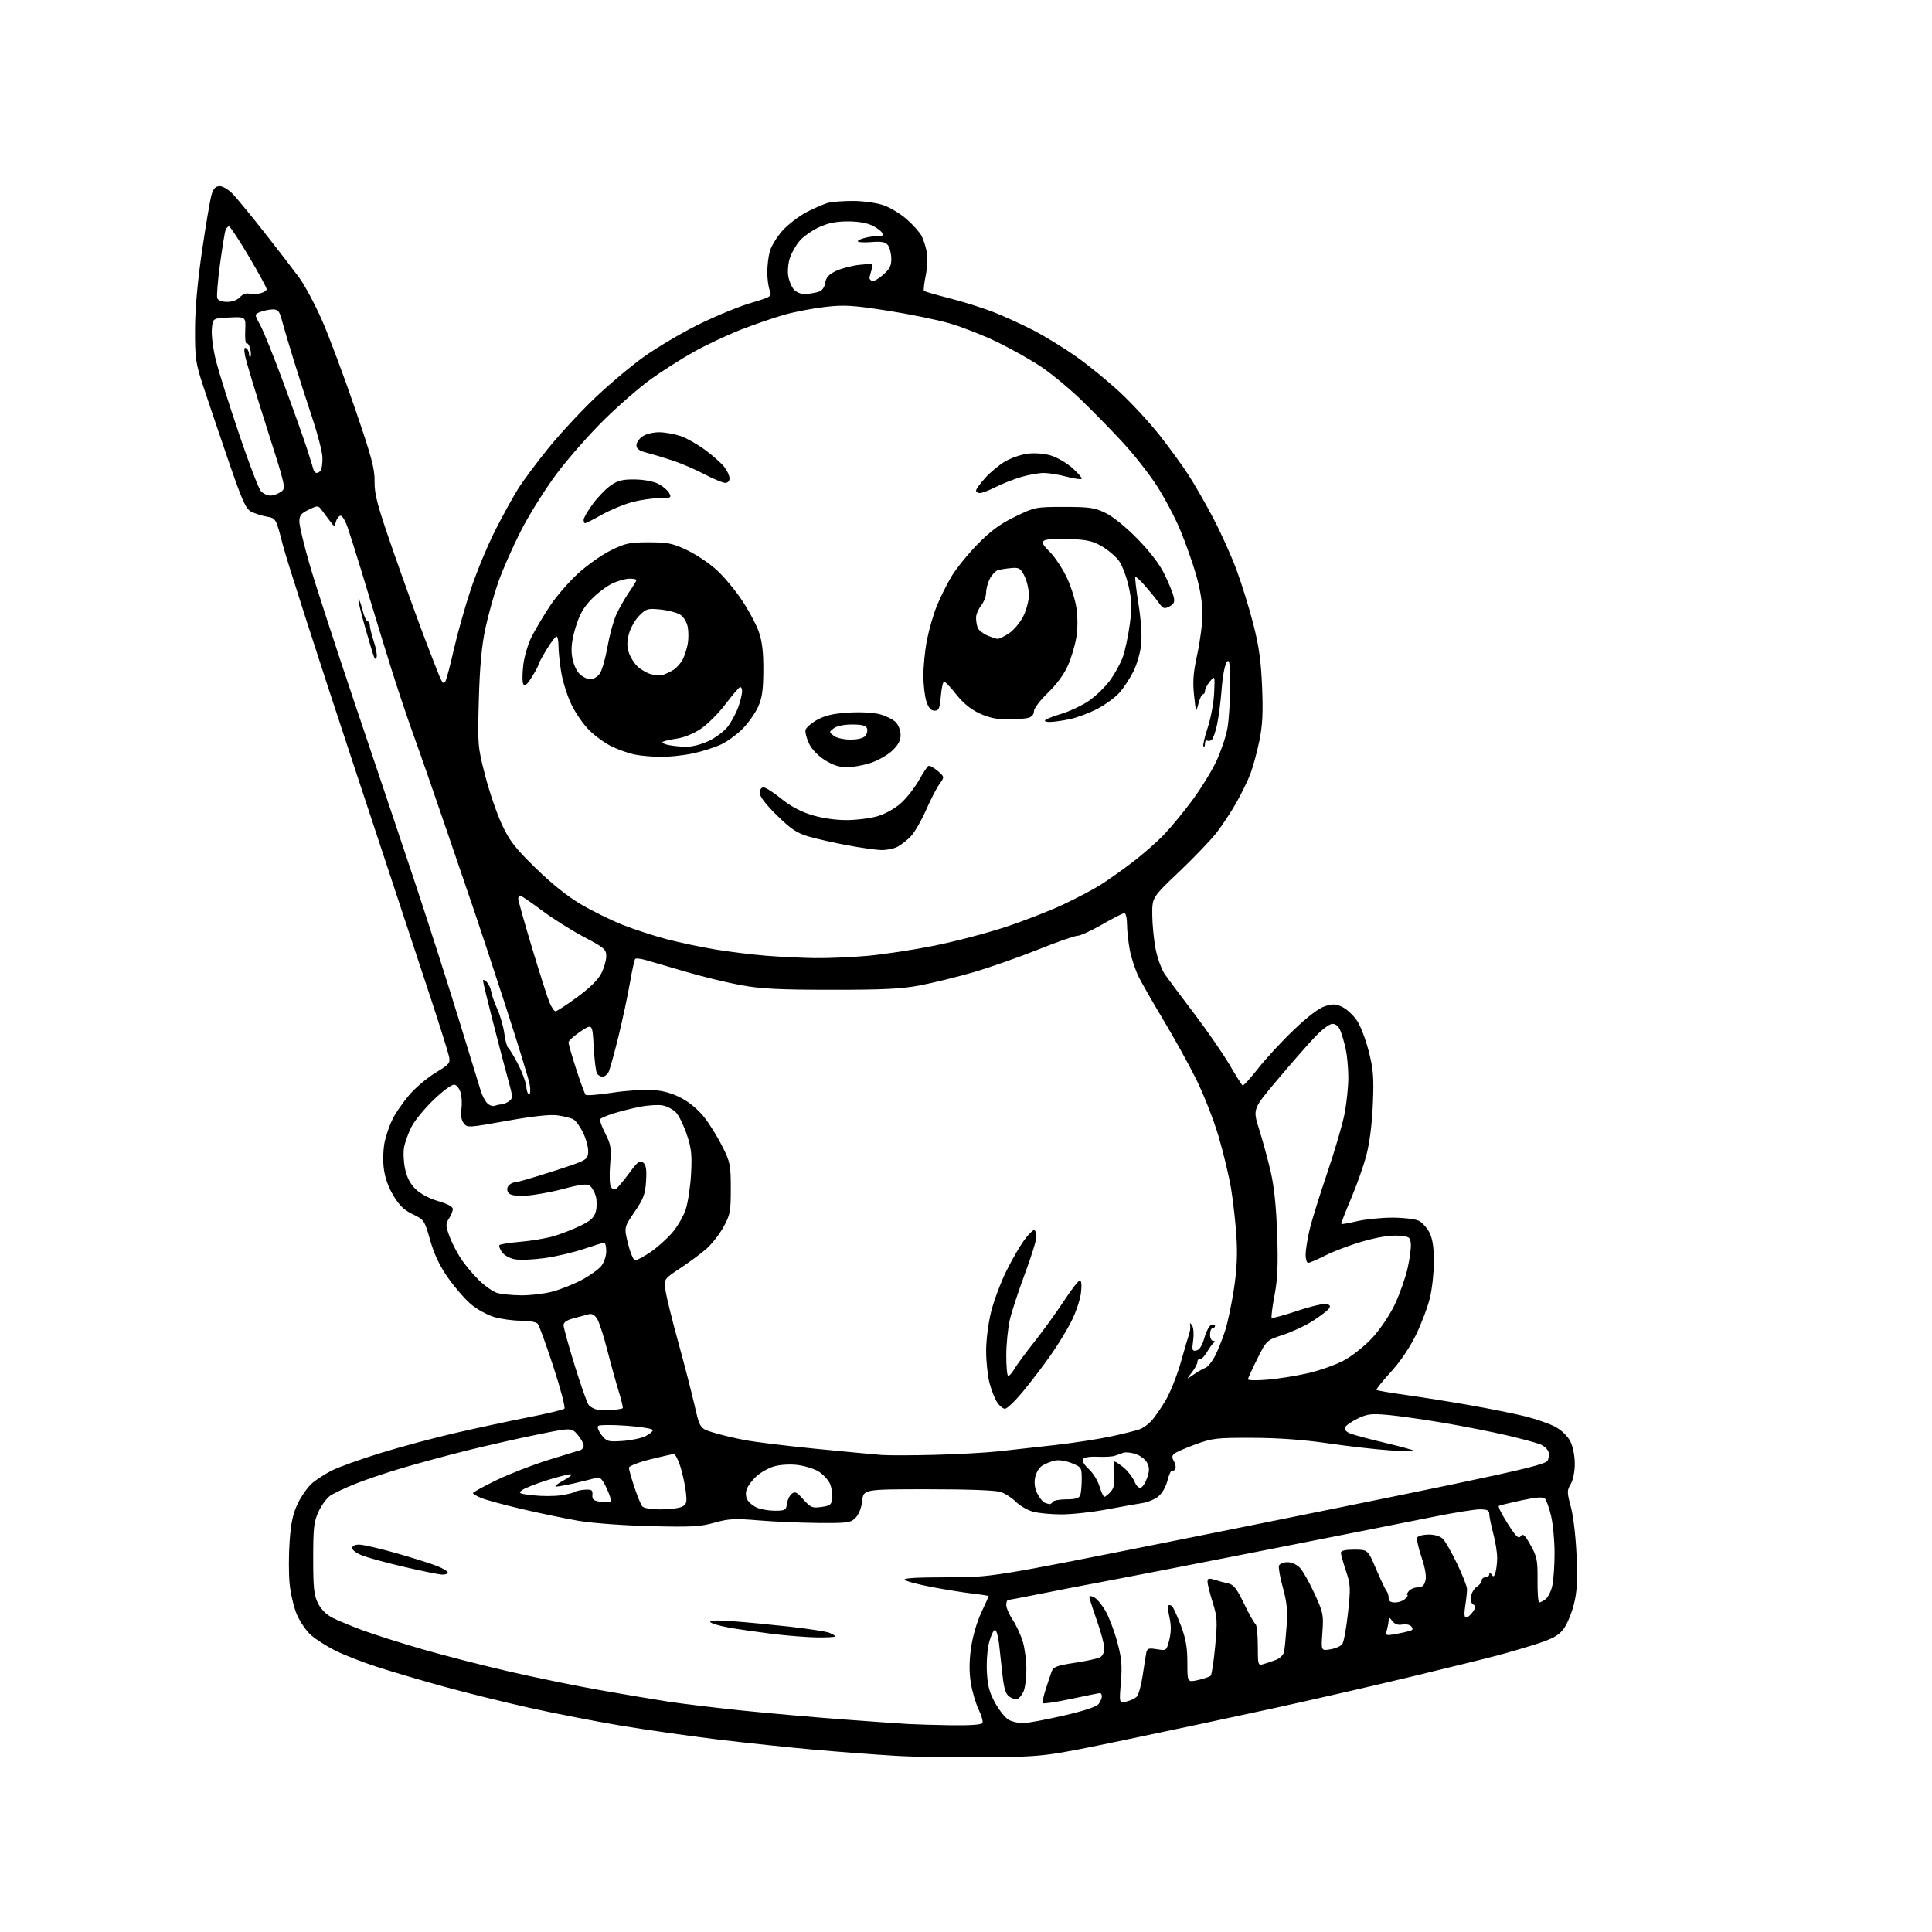 <?xml version="1.0" encoding="UTF-8" standalone="no"?>
<svg 
  version="1.1" 
  xmlns="http://www.w3.org/2000/svg" 
  xmlns:xlink="http://www.w3.org/1999/xlink" 
  xmlns:svg="http://www.w3.org/2000/svg"
  xmlns:rdf="http://www.w3.org/1999/02/22-rdf-syntax-ns#"
  xmlns:cc="http://creativecommons.org/ns#"
  xmlns:dc="http://purl.org/dc/elements/1.1/"
  viewBox="0 0 768 768"
  width="768"
  height="768"
>
<style>svg {background-color: white; }</style>"
<path stroke="none" fill="black" fill-rule="evenodd" d="M393.00,698.53C380.62,698.69 363.98,698.43 356.00,697.96C348.02,697.49 333.40,696.38 323.50,695.51C313.60,694.63 296.27,692.79 285.00,691.43C273.73,690.06 256.40,687.58 246.50,685.91C236.60,684.25 220.41,681.09 210.52,678.89C200.63,676.69 185.33,672.91 176.52,670.48C167.71,668.05 155.72,664.51 149.87,662.61C144.03,660.71 136.51,657.77 133.17,656.08C129.82,654.40 125.55,651.66 123.67,650.01C121.79,648.36 119.25,644.69 118.03,641.85C116.81,639.01 115.50,633.44 115.12,629.48C114.74,625.52 114.75,617.90 115.14,612.55C115.69,605.08 116.46,601.57 118.48,597.45C119.92,594.51 122.49,590.92 124.19,589.49C125.89,588.06 129.41,585.81 132.01,584.50C134.61,583.18 143.21,580.10 151.12,577.65C159.03,575.20 172.47,571.60 181.00,569.63C189.53,567.67 202.57,564.87 210.00,563.41C217.43,561.95 223.88,560.41 224.34,559.98C224.81,559.56 222.85,552.08 219.99,543.36C217.14,534.64 214.34,526.94 213.78,526.25C213.18,525.52 210.40,525.00 207.06,525.00C203.93,525.00 199.12,524.34 196.39,523.52C193.65,522.71 189.49,520.40 187.13,518.38C184.78,516.37 180.71,511.66 178.09,507.93C174.76,503.20 172.62,498.67 171.00,493.02C168.75,485.08 168.59,484.84 164.10,482.70C160.65,481.05 158.71,479.17 156.34,475.20C154.28,471.74 152.96,467.92 152.53,464.20C152.16,461.04 152.36,456.34 152.96,453.66C153.56,451.00 154.99,446.95 156.15,444.66C157.30,442.37 160.23,438.16 162.66,435.30C165.08,432.44 169.78,428.46 173.09,426.45C178.76,423.00 179.07,422.61 178.45,419.79C178.09,418.14 174.89,407.95 171.34,397.15C167.79,386.34 153.71,343.75 140.06,302.50C126.41,261.25 114.00,222.67 112.47,216.77C109.71,206.04 109.71,206.04 106.10,205.38C104.12,205.03 101.33,204.14 99.91,203.42C97.69,202.30 96.34,199.27 90.69,182.80C87.05,172.19 82.59,159.00 80.78,153.50C77.77,144.32 77.50,142.48 77.53,131.00C77.55,122.72 78.50,112.09 80.34,99.50C81.87,89.05 83.58,79.04 84.14,77.25C84.88,74.86 85.75,74.00 87.38,74.00C88.61,74.00 90.99,75.46 92.67,77.25C94.35,79.04 99.98,85.90 105.18,92.50C110.38,99.10 116.55,107.12 118.90,110.32C121.25,113.52 125.44,121.40 128.22,127.82C131.00,134.24 136.81,149.82 141.13,162.42C147.74,181.71 148.98,186.31 148.90,191.42C148.83,196.54 150.00,200.90 156.30,219.01C160.42,230.83 165.90,246.05 168.47,252.81C171.04,259.58 173.84,266.75 174.67,268.76C175.85,271.57 176.39,272.06 177.03,270.90C177.50,270.08 179.04,264.25 180.46,257.95C181.89,251.65 184.94,240.88 187.24,234.00C189.54,227.12 193.95,216.53 197.04,210.46C200.14,204.39 204.24,196.96 206.17,193.95C208.09,190.94 213.29,183.98 217.71,178.49C222.13,172.99 230.43,164.00 236.16,158.50C241.89,153.00 250.84,145.47 256.04,141.77C261.24,138.07 270.90,132.36 277.50,129.08C284.10,125.81 293.42,121.95 298.21,120.52C306.76,117.95 306.90,117.86 305.96,115.39C305.43,114.00 305.00,110.76 305.01,108.18C305.01,105.61 305.46,101.87 306.02,99.88C306.57,97.88 308.79,94.25 310.94,91.80C313.10,89.36 317.48,85.98 320.68,84.30C323.88,82.63 327.83,80.94 329.45,80.56C331.07,80.18 335.50,79.87 339.30,79.88C343.09,79.90 348.37,80.63 351.02,81.51C353.67,82.39 357.92,84.94 360.45,87.17C362.99,89.40 365.67,92.41 366.40,93.86C367.13,95.31 368.04,98.22 368.42,100.31C368.80,102.41 368.60,106.61 367.97,109.64C367.34,112.68 367.04,115.37 367.30,115.63C367.56,115.89 372.12,117.21 377.43,118.56C382.74,119.90 390.55,122.36 394.79,124.01C399.03,125.67 406.20,128.93 410.73,131.27C415.26,133.60 422.99,138.35 427.91,141.83C432.83,145.30 440.70,151.74 445.41,156.14C450.11,160.54 457.12,168.15 460.99,173.05C464.85,177.96 470.01,185.05 472.45,188.82C474.89,192.59 479.34,200.36 482.35,206.09C485.35,211.81 489.49,221.00 491.53,226.50C493.57,232.00 496.57,241.68 498.19,248.00C500.45,256.79 501.27,262.68 501.70,273.00C502.13,283.41 501.88,288.35 500.60,294.58C499.68,299.02 498.09,304.87 497.06,307.58C496.03,310.29 493.53,315.43 491.51,319.00C489.49,322.57 485.99,327.90 483.74,330.83C481.48,333.76 474.76,340.79 468.82,346.45C458.00,356.74 458.00,356.74 458.04,363.62C458.06,367.41 458.66,373.52 459.37,377.20C460.09,380.89 461.76,385.46 463.08,387.35C464.41,389.24 469.72,396.35 474.87,403.14C480.02,409.94 486.28,419.00 488.78,423.29C491.27,427.57 493.60,431.25 493.94,431.46C494.29,431.68 497.03,428.69 500.04,424.83C503.04,420.96 509.44,414.04 514.26,409.44C520.07,403.90 524.32,400.69 526.85,399.93C530.02,398.98 531.22,399.06 533.84,400.42C535.58,401.32 538.13,403.75 539.50,405.82C540.87,407.89 542.95,413.37 544.12,418.01C545.93,425.16 546.17,428.31 545.73,438.96C545.39,446.94 544.44,454.35 543.12,459.33C541.98,463.64 539.21,471.45 536.97,476.70C534.73,481.94 533.03,486.37 533.21,486.54C533.38,486.71 536.21,486.22 539.51,485.44C542.80,484.67 549.10,484.03 553.50,484.03C557.90,484.03 562.62,484.59 564.00,485.28C565.38,485.97 567.29,488.10 568.25,490.01C569.47,492.45 570.00,495.88 570.00,501.44C570.00,505.80 569.29,512.33 568.41,515.94C567.54,519.55 565.03,526.18 562.84,530.69C560.37,535.76 556.56,541.38 552.80,545.48C549.47,549.11 546.95,552.28 547.19,552.52C547.43,552.76 552.65,553.66 558.80,554.52C564.95,555.37 576.40,557.20 584.24,558.58C592.08,559.95 602.05,561.96 606.38,563.04C610.72,564.12 616.12,566.01 618.38,567.25C620.82,568.59 623.21,570.94 624.25,573.01C625.26,575.02 626.00,578.76 626.00,581.85C626.00,584.99 625.33,588.33 624.37,589.95C622.86,592.50 622.87,593.17 624.46,599.10C625.45,602.76 626.41,611.07 626.71,618.50C627.13,628.67 626.88,632.90 625.59,637.94C624.69,641.49 622.84,645.84 621.49,647.61C619.60,650.08 617.23,651.41 611.27,653.35C606.99,654.73 599.91,656.82 595.52,657.99C591.14,659.16 575.39,663.04 560.52,666.62C545.66,670.19 521.12,675.82 506.00,679.12C490.88,682.42 464.32,688.08 447.00,691.68C415.50,698.24 415.50,698.24 393.00,698.53zM378.19,685.82C385.32,685.93 390.13,685.60 390.52,684.97C390.87,684.41 390.20,681.98 389.04,679.58C387.87,677.17 386.47,672.41 385.92,669.00C385.24,664.77 385.26,660.36 385.99,655.15C386.60,650.70 388.29,644.84 390.02,641.14C391.66,637.64 393.00,634.65 393.00,634.49C393.00,634.33 390.19,633.88 386.75,633.49C383.31,633.10 376.03,631.93 370.56,630.90C365.10,629.87 360.17,628.57 359.61,628.01C358.93,627.33 364.39,627.00 376.38,627.00C394.15,627.00 394.15,627.00 466.83,612.48C506.80,604.50 556.31,594.46 576.86,590.17C605.45,584.19 614.44,581.96 615.17,580.66C615.69,579.72 615.85,578.12 615.53,577.09C615.20,576.06 613.71,574.72 612.22,574.12C610.72,573.52 604.72,571.91 598.88,570.54C593.03,569.17 581.78,566.96 573.88,565.61C565.97,564.26 556.03,562.85 551.80,562.47C545.08,561.86 543.53,562.05 539.64,563.93C537.19,565.12 534.94,566.70 534.66,567.45C534.34,568.28 535.19,569.23 536.82,569.87C538.29,570.45 544.44,572.09 550.47,573.52C556.51,574.95 561.68,576.36 561.97,576.66C562.26,576.96 558.00,576.90 552.50,576.54C547.00,576.17 535.98,574.92 528.00,573.75C518.35,572.33 508.32,571.60 498.00,571.56C483.58,571.51 481.99,571.69 475.10,574.20C471.03,575.69 467.21,577.39 466.62,577.98C465.86,578.74 465.86,579.55 466.62,580.77C467.20,581.72 467.49,583.07 467.26,583.76C467.02,584.45 466.47,584.79 466.03,584.52C465.59,584.25 464.73,586.01 464.12,588.44C463.46,591.07 461.96,593.67 460.40,594.90C458.97,596.02 456.16,597.19 454.15,597.49C452.14,597.79 445.75,598.93 439.94,600.02C434.13,601.11 426.03,602.00 421.94,601.99C417.85,601.99 412.74,601.50 410.58,600.90C408.42,600.30 405.40,598.55 403.86,597.01C402.32,595.48 399.63,593.72 397.88,593.11C395.87,592.41 385.23,592.00 368.98,592.00C343.26,592.00 343.26,592.00 342.74,596.61C342.42,599.45 341.40,602.04 340.08,603.36C338.11,605.33 336.96,605.49 325.22,605.40C318.23,605.34 307.55,604.88 301.50,604.37C291.98,603.57 289.63,603.70 284.00,605.29C278.39,606.88 274.90,607.07 258.50,606.66C247.83,606.39 235.33,605.47 230.00,604.55C224.78,603.66 214.66,601.55 207.52,599.88C200.38,598.21 193.07,596.22 191.27,595.47C189.47,594.72 188.00,593.84 188.00,593.52C188.00,593.20 192.16,590.91 197.25,588.43C202.34,585.95 211.68,582.32 218.00,580.35C224.32,578.39 230.06,576.62 230.75,576.42C231.44,576.22 232.00,575.40 232.00,574.59C232.00,573.78 230.91,571.85 229.59,570.31C227.17,567.50 227.17,567.50 213.34,570.32C205.73,571.87 193.20,574.71 185.50,576.62C177.80,578.54 166.21,581.68 159.73,583.60C153.26,585.52 144.81,588.38 140.96,589.95C137.11,591.52 132.80,593.56 131.38,594.48C129.97,595.41 127.84,598.27 126.66,600.83C124.77,604.91 124.50,607.27 124.50,619.50C124.50,631.21 124.81,634.12 126.39,637.30C127.59,639.71 129.70,641.82 132.17,643.09C134.31,644.18 139.77,646.44 144.28,648.11C148.80,649.77 159.41,653.14 167.85,655.58C176.29,658.03 191.81,662.01 202.35,664.44C212.88,666.87 229.15,670.20 238.50,671.85C247.85,673.51 260.00,675.55 265.50,676.40C271.00,677.24 284.05,678.82 294.50,679.91C304.95,680.99 322.95,682.58 334.50,683.45C346.05,684.31 357.98,685.15 361.00,685.32C364.02,685.49 371.76,685.71 378.19,685.82zM406.56,684.99C408.25,684.99 415.44,683.66 422.56,682.03C430.99,680.09 435.93,678.45 436.74,677.33C437.44,676.39 438.00,675.03 438.00,674.31C438.00,673.59 437.66,673.01 437.25,673.03C436.84,673.04 431.64,674.09 425.70,675.36C419.77,676.63 414.73,677.37 414.51,677.02C414.29,676.66 414.83,674.15 415.71,671.44C416.58,668.72 417.64,665.55 418.07,664.39C418.71,662.62 420.22,662.06 427.17,661.00C431.75,660.30 436.29,659.33 437.25,658.83C438.28,658.30 438.99,656.81 438.98,655.21C438.97,653.72 437.62,648.70 435.98,644.05C434.34,639.40 433.00,635.22 433.00,634.76C433.00,634.30 433.89,634.40 434.97,634.98C436.05,635.56 438.05,637.94 439.41,640.27C440.77,642.60 442.86,648.08 444.06,652.47C445.87,659.07 446.12,661.86 445.57,668.75C444.89,677.07 444.89,677.07 447.70,676.41C449.24,676.05 451.09,675.20 451.81,674.53C452.54,673.85 453.60,670.20 454.17,666.40C454.74,662.61 455.39,658.48 455.62,657.24C456.00,655.23 456.46,655.05 459.88,655.60C463.71,656.21 463.71,656.21 464.81,651.85C465.56,648.87 465.59,646.12 464.92,643.12C464.37,640.71 464.18,638.49 464.48,638.18C464.79,637.88 465.45,638.05 465.97,638.57C466.48,639.08 468.05,642.55 469.45,646.27C471.39,651.43 472.00,654.92 472.00,660.92C472.00,668.79 472.00,668.79 476.25,667.84C478.59,667.31 480.84,666.55 481.26,666.13C481.68,665.71 482.49,660.43 483.05,654.40C483.98,644.44 483.89,642.82 482.05,636.96C480.94,633.41 480.02,629.74 480.01,628.80C480.00,627.41 480.49,627.26 482.75,627.97C484.26,628.45 486.72,629.10 488.22,629.43C490.41,629.91 491.63,631.47 494.53,637.49C496.50,641.59 498.54,645.22 499.06,645.54C499.58,645.86 500.00,649.72 500.00,654.13C500.00,661.95 500.05,662.12 502.25,661.50C503.49,661.15 505.74,660.39 507.26,659.81C508.78,659.22 510.22,657.79 510.45,656.62C510.68,655.46 511.13,650.90 511.44,646.49C511.89,640.19 511.57,636.91 509.96,631.09C508.83,627.02 508.14,623.08 508.42,622.34C508.71,621.60 510.22,621.00 511.79,621.00C513.47,621.00 515.53,621.94 516.77,623.26C517.94,624.50 520.54,629.11 522.56,633.51C526.00,641.02 526.18,641.94 525.68,648.87C525.14,656.24 525.14,656.24 528.81,655.64C530.84,655.31 532.98,654.38 533.58,653.56C534.18,652.74 535.20,647.19 535.84,641.22C536.93,631.22 536.87,629.91 535.03,624.44C533.94,621.17 533.04,617.94 533.02,617.25C533.01,616.40 534.73,616.00 538.36,616.00C543.73,616.00 543.73,616.00 547.04,623.75C548.86,628.01 550.72,631.93 551.17,632.45C551.63,632.97 552.00,634.21 552.00,635.20C552.00,636.47 552.76,637.00 554.57,637.00C555.99,637.00 557.82,636.33 558.64,635.50C559.47,634.67 559.83,634.00 559.45,634.00C559.07,634.00 559.32,633.33 560.00,632.50C560.68,631.67 562.31,631.00 563.60,631.00C565.33,631.00 566.14,630.28 566.64,628.30C567.08,626.55 566.51,623.24 565.04,618.90C563.78,615.22 563.06,611.71 563.44,611.10C563.81,610.50 565.86,610.00 567.99,610.00C570.32,610.00 572.54,610.69 573.58,611.73C574.53,612.68 577.06,617.11 579.20,621.57C581.35,626.04 583.13,630.55 583.16,631.60C583.19,632.64 582.88,635.64 582.47,638.25C581.97,641.44 582.08,643.00 582.81,643.00C583.40,643.00 584.58,642.00 585.44,640.79C586.72,638.95 586.76,638.44 585.63,637.81C584.79,637.34 584.46,636.05 584.76,634.45C585.04,633.02 586.10,631.33 587.13,630.69C588.16,630.04 589.00,628.95 589.00,628.26C589.00,627.57 589.67,627.00 590.50,627.00C591.33,627.00 592.01,626.44 592.02,625.75C592.03,624.85 592.27,624.88 592.91,625.88C593.59,626.97 593.92,626.81 594.45,625.15C594.82,623.98 595.13,621.34 595.15,619.27C595.16,617.19 594.46,612.82 593.58,609.54C592.71,606.26 592.00,602.77 592.00,601.79C592.00,600.39 591.18,600.00 588.25,599.99C586.19,599.98 577.75,601.35 569.50,603.02C561.25,604.69 530.88,610.71 502.00,616.39C473.12,622.08 444.10,627.72 437.50,628.94C430.90,630.16 420.10,632.24 413.49,633.58C406.88,634.91 401.15,636.00 400.74,636.00C400.33,636.00 400.00,636.91 400.00,638.02C400.00,639.13 401.16,641.79 402.57,643.92C403.98,646.06 405.78,649.95 406.57,652.56C407.36,655.18 408.00,660.15 408.00,663.61C408.00,667.07 407.49,671.03 406.86,672.40C406.24,673.77 405.17,675.11 404.48,675.37C403.79,675.63 402.34,675.23 401.26,674.47C399.77,673.43 399.10,671.33 398.50,665.80C398.07,661.78 397.44,656.13 397.11,653.22C396.77,650.32 396.06,647.93 395.52,647.92C394.98,647.90 393.95,650.05 393.23,652.69C392.49,655.41 392.09,660.60 392.30,664.64C392.61,670.28 393.32,672.91 395.70,677.14C397.36,680.09 399.79,683.06 401.11,683.74C402.42,684.41 404.88,684.98 406.56,684.99zM324.75,650.89C320.76,650.83 312.77,650.20 307.00,649.49C301.23,648.77 293.46,647.65 289.75,646.99C286.03,646.33 282.71,645.34 282.36,644.78C281.95,644.11 284.87,643.99 291.12,644.45C296.28,644.82 306.49,645.80 313.81,646.61C321.13,647.43 328.22,648.51 329.56,649.02C330.90,649.53 332.00,650.19 332.00,650.48C332.00,650.76 328.74,650.95 324.75,650.89zM554.60,649.59C556.74,649.21 559.31,648.65 560.30,648.36C561.64,647.97 561.83,647.50 561.05,646.56C560.46,645.85 558.85,645.50 557.45,645.77C555.72,646.10 554.45,645.65 553.48,644.38C552.38,642.91 552.05,642.83 552.02,644.00C551.99,644.83 551.68,646.58 551.33,647.89C550.72,650.19 550.85,650.25 554.60,649.59zM611.86,637.00C612.28,637.00 613.40,636.43 614.36,635.72C615.32,635.02 616.52,632.66 617.03,630.47C617.54,628.29 617.96,622.45 617.96,617.50C617.97,612.55 617.35,605.87 616.59,602.66C615.84,599.45 614.73,596.33 614.13,595.73C613.35,594.95 610.73,595.15 604.77,596.42C600.22,597.40 596.19,598.39 595.81,598.62C595.42,598.86 596.99,601.99 599.28,605.58C602.65,610.88 603.64,611.84 604.52,610.65C605.39,609.45 606.12,610.12 608.43,614.23C610.98,618.77 611.26,620.17 611.19,628.14C611.14,633.01 611.44,637.00 611.86,637.00zM175.75,625.93C174.51,625.89 167.88,624.54 161.00,622.94C154.12,621.34 146.59,619.31 144.25,618.43C141.91,617.55 140.00,616.20 140.00,615.42C140.00,614.53 141.05,614.00 142.79,614.00C144.33,614.00 150.97,615.54 157.55,617.41C164.14,619.29 171.43,621.59 173.76,622.52C176.09,623.45 178.00,624.62 178.00,625.11C178.00,625.60 176.99,625.97 175.75,625.93zM308.19,600.53C312.11,600.50 312.53,600.26 312.81,597.82C312.98,596.35 313.82,594.56 314.68,593.85C316.01,592.74 316.71,593.07 319.37,596.07C322.21,599.27 322.87,599.55 326.50,599.05C330.00,598.57 330.54,598.14 330.83,595.64C331.01,594.07 330.62,591.49 329.96,589.90C329.30,588.32 327.25,586.08 325.40,584.94C323.55,583.79 319.62,582.61 316.66,582.30C313.53,581.98 309.67,582.27 307.39,583.00C305.25,583.68 302.22,585.42 300.65,586.87C299.08,588.32 297.39,590.54 296.90,591.82C296.33,593.29 296.39,594.87 297.08,596.15C297.67,597.26 299.44,598.70 301.02,599.37C302.59,600.03 305.82,600.55 308.19,600.53zM262.69,600.00C266.23,600.00 270.05,599.51 271.18,598.90C272.99,597.94 273.15,597.19 272.58,592.65C272.22,589.82 271.23,585.36 270.38,582.75C269.53,580.14 268.41,578.00 267.88,578.00C267.36,578.00 263.12,578.96 258.46,580.12C253.81,581.29 250.00,582.78 250.00,583.43C250.00,584.08 250.96,587.51 252.14,591.06C253.32,594.60 254.72,598.06 255.26,598.75C255.87,599.52 258.72,600.00 262.69,600.00zM242.84,596.72C243.03,596.29 242.23,593.90 241.06,591.41C239.48,588.04 238.50,587.02 237.22,587.41C236.27,587.70 232.57,588.62 229.00,589.46C225.43,590.29 221.82,590.96 221.00,590.94C220.18,590.92 221.53,589.83 224.00,588.50C226.47,587.17 227.74,586.07 226.80,586.05C225.87,586.02 221.58,587.11 217.28,588.47C212.98,589.83 208.61,591.56 207.57,592.32C205.87,593.57 206.29,593.77 211.89,594.41C215.30,594.79 220.21,594.80 222.79,594.43C225.38,594.05 227.95,593.43 228.50,593.05C229.05,592.67 230.89,592.27 232.58,592.17C235.21,592.02 235.64,592.32 235.49,594.25C235.35,596.12 235.93,596.58 238.91,597.00C240.88,597.27 242.66,597.15 242.84,596.72zM417.19,597.92C417.57,597.96 418.16,597.55 418.50,597.00C418.84,596.45 421.29,596.00 423.95,596.00C427.44,596.00 428.96,595.56 429.39,594.42C429.73,593.55 430.00,590.67 430.00,588.03C430.00,583.34 429.90,583.18 425.96,581.60C423.58,580.65 420.80,580.24 419.21,580.61C417.72,580.96 415.51,581.86 414.30,582.61C413.05,583.39 411.82,585.46 411.46,587.37C411.04,589.59 411.36,591.80 412.39,593.79C413.25,595.46 414.53,597.05 415.23,597.33C415.93,597.61 416.81,597.88 417.19,597.92zM439.00,595.00C439.38,595.00 440.49,594.11 441.47,593.03C442.86,591.50 443.15,589.93 442.78,586.03C442.51,583.26 442.64,581.00 443.07,581.00C443.50,581.00 445.17,582.12 446.79,583.48C448.41,584.84 450.29,587.29 450.96,588.91C451.72,590.73 452.71,591.66 453.55,591.34C454.29,591.06 455.43,589.24 456.06,587.31C456.97,584.57 456.94,583.27 455.96,581.42C455.26,580.12 453.25,578.58 451.50,578.00C449.74,577.42 447.56,577.18 446.65,577.47C445.74,577.76 444.21,578.30 443.25,578.66C442.29,579.03 439.19,579.21 436.36,579.08C433.24,578.93 430.94,579.29 430.49,580.01C430.06,580.71 431.01,582.33 432.80,583.97C434.48,585.49 436.40,588.60 437.08,590.87C437.76,593.14 438.63,595.00 439.00,595.00zM372.00,578.31C381.07,578.06 392.32,577.44 397.00,576.92C401.68,576.40 411.57,575.30 419.00,574.47C426.43,573.64 436.60,572.08 441.62,571.01C446.64,569.93 451.81,568.63 453.12,568.13C454.43,567.63 456.48,566.15 457.68,564.86C458.88,563.56 461.39,559.95 463.27,556.83C465.14,553.71 467.92,546.74 469.45,541.33C470.98,535.92 472.48,530.83 472.78,530.00C473.07,529.17 473.23,527.83 473.12,527.00C472.94,525.68 473.04,525.68 473.91,526.98C474.45,527.79 474.63,530.42 474.30,532.83C473.77,536.73 473.90,537.17 475.57,536.84C476.82,536.60 477.87,534.94 478.75,531.84C479.47,529.28 480.72,526.94 481.53,526.63C482.34,526.32 483.00,526.50 483.00,527.03C483.00,527.56 482.55,528.00 482.00,528.00C481.45,528.00 481.00,529.12 481.00,530.50C481.00,531.88 481.56,533.01 482.25,533.02C483.02,533.02 483.12,533.31 482.50,533.77C481.95,534.17 480.72,535.85 479.78,537.50C478.83,539.15 477.59,540.39 477.03,540.25C476.46,540.11 476.00,540.61 476.00,541.37C476.00,542.12 474.99,544.02 473.75,545.60C471.50,548.48 471.50,548.48 474.50,546.40C476.15,545.26 478.27,544.05 479.20,543.71C480.14,543.37 481.86,541.23 483.03,538.94C484.20,536.65 486.00,532.13 487.04,528.88C488.07,525.64 489.64,518.16 490.53,512.25C491.67,504.67 491.96,498.55 491.50,491.50C491.15,486.00 490.19,477.45 489.38,472.50C488.56,467.55 486.29,458.10 484.33,451.50C482.37,444.90 478.30,434.60 475.30,428.60C472.29,422.61 466.56,412.26 462.55,405.60C458.55,398.95 454.12,391.23 452.72,388.46C451.32,385.69 449.69,380.77 449.09,377.53C448.49,374.28 448.00,369.69 448.00,367.32C448.00,364.94 447.53,363.00 446.95,363.00C446.38,363.00 442.40,365.02 438.11,367.50C433.81,369.97 429.39,372.00 428.28,372.00C427.16,372.00 420.04,374.49 412.46,377.54C404.87,380.58 393.36,384.61 386.87,386.50C380.38,388.38 370.89,390.72 365.79,391.69C358.38,393.11 351.24,393.46 330.50,393.45C309.67,393.44 302.51,393.08 294.50,391.61C289.00,390.61 279.10,388.19 272.50,386.25C265.90,384.30 258.83,382.23 256.78,381.66C254.74,381.08 252.81,380.85 252.51,381.16C252.20,381.47 251.26,385.72 250.42,390.61C249.58,395.50 247.53,405.12 245.85,412.00C244.17,418.88 242.38,425.29 241.87,426.25C241.35,427.21 240.30,428.00 239.52,428.00C238.75,428.00 237.76,427.44 237.32,426.75C236.88,426.06 236.29,421.31 236.01,416.19C235.50,406.88 235.50,406.88 230.75,410.04C228.14,411.77 226.00,413.73 226.00,414.38C226.00,415.04 227.38,419.84 229.06,425.04C230.74,430.24 232.43,434.81 232.81,435.19C233.19,435.57 238.00,435.19 243.50,434.35C249.00,433.51 256.26,433.03 259.64,433.29C263.82,433.60 267.47,434.66 271.11,436.63C274.37,438.39 277.92,441.44 280.25,444.50C282.34,447.25 285.51,452.42 287.28,455.98C290.26,461.98 290.50,463.20 290.50,472.48C290.50,481.72 290.27,482.92 287.53,487.86C285.90,490.81 282.77,494.75 280.58,496.63C278.39,498.51 273.74,501.93 270.27,504.23C263.94,508.42 263.94,508.42 264.56,512.96C264.90,515.46 267.11,524.48 269.47,533.00C271.83,541.52 274.75,552.84 275.98,558.14C278.20,567.79 278.20,567.79 283.35,569.40C286.18,570.29 291.88,571.66 296.00,572.44C300.12,573.23 312.95,574.80 324.50,575.93C336.05,577.07 347.75,578.17 350.50,578.37C353.25,578.58 362.93,578.55 372.00,578.31zM247.41,572.81C250.76,572.58 254.85,571.74 256.50,570.94C258.15,570.13 259.50,569.03 259.50,568.49C259.50,567.94 254.80,567.16 249.05,566.75C243.30,566.34 238.22,566.38 237.77,566.83C237.31,567.29 237.93,568.91 239.13,570.44C241.17,573.03 241.71,573.19 247.41,572.81zM243.33,560.50C245.44,560.32 247.33,560.00 247.54,559.79C247.75,559.58 247.02,556.53 245.92,553.00C244.83,549.48 242.78,542.07 241.37,536.55C239.96,531.02 238.15,525.47 237.35,524.20C236.45,522.78 235.24,522.09 234.19,522.39C233.26,522.66 230.59,523.38 228.25,523.98C225.32,524.74 224.01,525.61 224.02,526.79C224.03,527.73 226.03,534.95 228.46,542.83C230.90,550.72 233.40,557.78 234.02,558.52C234.64,559.27 236.13,560.09 237.32,560.35C238.52,560.61 241.22,560.68 243.33,560.50zM399.50,560.00C398.70,560.00 397.29,558.84 396.36,557.42C395.43,556.00 394.07,552.53 393.33,549.70C392.60,546.88 392.00,541.13 392.00,536.94C392.00,532.64 392.87,525.88 393.99,521.41C395.09,517.06 397.76,509.90 399.92,505.50C402.08,501.10 405.24,495.59 406.93,493.25C408.63,490.91 410.46,489.00 411.01,489.00C411.55,489.00 412.00,490.14 412.00,491.54C412.00,492.94 409.94,499.57 407.43,506.29C404.92,513.01 402.22,521.20 401.45,524.50C400.67,527.80 400.02,534.21 400.01,538.75C400.01,543.29 400.35,547.00 400.78,547.00C401.22,547.00 402.35,545.69 403.29,544.08C404.24,542.47 407.83,537.62 411.26,533.29C414.69,528.96 419.92,521.72 422.88,517.21C425.83,512.69 428.71,509.00 429.27,509.00C429.89,509.00 430.06,510.88 429.70,513.92C429.38,516.62 427.68,521.68 425.93,525.17C424.18,528.65 420.37,534.88 417.45,539.00C414.54,543.12 409.64,549.54 406.56,553.25C403.48,556.96 400.30,560.00 399.50,560.00zM503.75,548.45C508.01,548.10 515.27,546.95 519.88,545.89C524.50,544.84 530.93,542.56 534.18,540.82C537.48,539.06 542.47,535.10 545.50,531.82C548.62,528.45 552.41,522.84 554.43,518.59C556.35,514.53 558.65,508.03 559.54,504.15C560.42,500.26 561.00,495.83 560.82,494.29C560.52,491.71 560.13,491.48 555.63,491.19C552.56,491.00 547.47,491.82 541.87,493.43C536.98,494.83 530.30,497.33 527.02,498.99C523.74,500.65 520.59,502.00 520.03,502.00C519.46,502.00 519.01,500.54 519.01,498.75C519.02,496.96 519.71,492.57 520.54,489.00C521.37,485.43 524.52,475.27 527.54,466.43C530.56,457.59 533.70,446.86 534.51,442.59C535.33,438.32 535.99,431.83 535.98,428.16C535.96,424.50 535.50,419.48 534.95,417.00C534.40,414.52 533.46,411.26 532.85,409.75C532.15,407.98 531.01,407.00 529.67,407.00C528.41,407.00 525.42,409.30 522.19,412.75C519.23,415.91 512.57,423.53 507.40,429.69C497.99,440.87 497.99,440.87 500.54,448.94C501.94,453.37 504.00,460.94 505.12,465.75C506.49,471.66 507.32,479.68 507.69,490.50C508.11,502.81 507.87,508.44 506.64,514.94C505.76,519.58 505.26,523.59 505.52,523.86C505.79,524.12 510.46,522.85 515.91,521.03C521.37,519.21 526.59,518.01 527.52,518.37C528.88,518.89 528.98,519.32 528.04,520.46C527.38,521.25 524.53,523.38 521.70,525.20C518.86,527.01 513.61,529.46 510.02,530.63C503.50,532.77 503.50,532.77 499.81,540.13C497.79,544.18 496.10,547.86 496.06,548.29C496.03,548.73 499.49,548.80 503.75,548.45zM207.04,514.91C210.64,514.96 216.23,514.31 219.46,513.47C222.69,512.63 227.99,510.52 231.23,508.80C234.47,507.07 238.00,504.55 239.06,503.19C240.13,501.84 241.00,499.22 241.00,497.37C241.00,495.51 240.63,494.00 240.18,494.00C239.72,494.00 236.07,495.12 232.07,496.48C228.06,497.84 221.06,499.48 216.51,500.11C211.97,500.75 206.63,500.97 204.65,500.59C202.67,500.22 200.39,498.96 199.57,497.80C198.75,496.63 198.28,495.36 198.51,494.98C198.74,494.60 202.49,494.00 206.83,493.63C211.16,493.27 217.14,492.26 220.11,491.39C223.07,490.51 227.87,488.64 230.77,487.23C234.87,485.23 236.21,483.98 236.85,481.58C237.30,479.89 237.30,477.15 236.84,475.50C236.38,473.85 235.31,471.99 234.47,471.36C233.28,470.49 230.79,470.79 223.71,472.66C218.65,474.01 211.90,475.19 208.72,475.30C204.55,475.44 202.68,475.09 202.02,474.03C201.46,473.12 201.52,472.08 202.18,471.28C202.77,470.58 203.98,469.98 204.87,469.96C205.77,469.94 212.57,467.95 220.00,465.55C233.12,461.31 233.51,461.11 233.81,458.20C233.97,456.56 233.13,453.13 231.93,450.58C230.73,448.02 228.92,445.49 227.92,444.95C226.91,444.41 224.07,443.70 221.60,443.36C218.64,442.95 211.83,443.70 201.44,445.56C185.99,448.33 185.72,448.34 184.30,446.44C183.38,445.19 183.05,443.24 183.41,440.98C183.70,439.04 183.59,436.12 183.15,434.48C182.71,432.84 181.60,431.35 180.67,431.18C179.67,430.98 176.28,433.44 172.39,437.18C168.76,440.65 164.77,445.52 163.53,448.00C162.29,450.48 160.98,454.12 160.62,456.11C160.26,458.10 160.44,461.97 161.03,464.71C161.77,468.14 163.11,470.67 165.30,472.77C167.20,474.60 170.83,476.51 174.25,477.49C177.88,478.53 180.00,479.68 180.00,480.61C180.00,481.41 179.32,483.11 178.49,484.38C177.14,486.44 177.14,487.15 178.52,491.05C179.36,493.45 181.37,497.46 182.98,499.96C184.58,502.46 187.87,506.43 190.28,508.79C192.69,511.15 195.97,513.47 197.58,513.95C199.19,514.44 203.44,514.87 207.04,514.91zM252.47,501.00C253.12,501.00 255.76,499.61 258.32,497.91C260.89,496.21 264.79,492.77 267.00,490.26C269.23,487.73 271.73,483.44 272.63,480.60C273.52,477.80 274.46,471.45 274.72,466.50C275.12,459.03 274.83,456.39 273.02,451.00C271.82,447.43 269.90,443.49 268.76,442.27C267.62,441.04 265.22,439.76 263.44,439.42C261.66,439.09 257.57,439.34 254.35,439.97C251.13,440.61 246.37,441.81 243.76,442.64C241.16,443.47 238.81,444.49 238.56,444.90C238.30,445.32 239.23,447.87 240.61,450.58C242.86,454.98 243.06,456.29 242.53,463.00C242.20,467.12 242.35,471.12 242.86,471.88C243.36,472.64 244.29,472.94 244.91,472.56C245.53,472.17 247.87,469.39 250.10,466.37C253.54,461.70 254.38,461.07 255.68,462.15C256.83,463.11 257.11,464.91 256.82,469.52C256.49,474.71 255.80,476.55 252.24,481.76C248.05,487.90 248.05,487.90 249.67,494.45C250.56,498.05 251.82,501.00 252.47,501.00zM196.71,439.56C197.51,439.25 198.72,439.00 199.39,439.00C200.07,439.00 201.38,438.44 202.32,437.75C203.91,436.58 203.90,436.07 202.08,429.50C201.01,425.65 198.30,415.37 196.07,406.65C193.83,397.93 192.00,390.36 192.00,389.82C192.00,389.29 192.65,389.51 193.45,390.31C194.25,391.10 195.06,392.82 195.25,394.13C195.45,395.43 196.54,398.58 197.69,401.13C198.84,403.67 200.10,408.06 200.48,410.88C200.87,413.69 201.55,416.22 201.99,416.49C202.43,416.77 204.18,419.65 205.87,422.91C207.57,426.17 209.06,430.22 209.19,431.92C209.32,433.61 209.83,435.00 210.32,435.00C210.82,435.00 210.94,433.31 210.59,431.25C210.25,429.19 205.86,414.90 200.85,399.50C195.83,384.10 190.49,367.90 188.98,363.50C187.47,359.10 182.32,344.02 177.54,330.00C172.76,315.98 166.89,299.10 164.49,292.50C162.10,285.90 158.10,273.98 155.60,266.00C153.10,258.02 150.12,248.35 148.98,244.50C147.83,240.65 145.31,232.32 143.37,226.00C141.44,219.68 139.12,212.36 138.23,209.75C137.34,207.14 136.07,205.00 135.42,205.00C134.77,205.00 133.94,206.01 133.59,207.25C132.94,209.50 132.94,209.50 131.22,207.21C130.27,205.96 128.81,204.01 127.97,202.88C126.47,200.87 126.35,200.86 122.72,202.60C119.66,204.06 119.00,204.90 119.00,207.34C119.00,208.98 120.84,216.65 123.08,224.41C125.33,232.16 133.24,256.50 140.66,278.50C148.09,300.50 158.60,331.77 164.02,348.00C169.44,364.23 177.53,389.43 182.01,404.00C186.48,418.57 190.60,431.97 191.15,433.76C191.71,435.55 192.86,437.72 193.71,438.57C194.56,439.42 195.91,439.86 196.71,439.56zM220.82,402.00C221.33,402.00 225.19,399.49 229.40,396.41C234.36,392.79 237.74,389.47 239.02,386.95C240.11,384.82 241.00,381.74 241.00,380.11C241.00,377.39 240.25,376.74 232.07,372.43C227.15,369.83 219.61,365.08 215.32,361.86C211.02,358.64 207.16,356.00 206.75,356.00C206.34,356.00 206.00,356.57 206.00,357.26C206.00,357.96 208.46,366.72 211.48,376.74C214.49,386.75 217.61,396.53 218.42,398.47C219.23,400.41 220.31,402.00 220.82,402.00zM324.00,380.86C329.23,380.93 338.68,380.52 345.00,379.95C351.32,379.37 363.12,377.58 371.21,375.96C379.30,374.34 392.04,371.01 399.52,368.55C406.99,366.09 417.47,362.01 422.80,359.49C428.13,356.96 434.74,353.48 437.49,351.74C440.25,350.00 445.88,346.02 450.00,342.89C454.12,339.76 459.81,334.79 462.63,331.85C465.46,328.91 470.59,322.68 474.04,318.00C477.49,313.32 481.77,306.35 483.56,302.50C485.35,298.65 487.31,292.83 487.91,289.57C488.51,286.30 488.99,278.65 488.97,272.57C488.94,263.19 488.74,261.76 487.62,263.24C486.89,264.19 486.00,268.92 485.64,273.74C485.28,278.56 484.46,284.98 483.81,288.00C483.16,291.02 482.17,293.81 481.61,294.18C481.05,294.56 480.24,294.65 479.80,294.37C479.36,294.10 479.00,294.66 479.00,295.61C479.00,296.56 478.73,297.06 478.40,296.73C478.07,296.40 478.81,293.06 480.06,289.31C481.31,285.57 482.47,279.35 482.64,275.50C482.96,268.50 482.96,268.50 480.98,270.86C479.89,272.16 479.00,273.85 479.00,274.61C479.00,275.37 478.63,276.00 478.18,276.00C477.72,276.00 476.92,277.69 476.38,279.75C475.43,283.45 475.40,283.40 474.66,276.41C474.07,270.86 474.35,267.30 475.96,259.96C477.08,254.81 478.00,247.59 478.00,243.91C478.00,239.70 477.05,233.94 475.43,228.37C474.02,223.50 471.17,215.46 469.09,210.51C467.01,205.55 462.83,197.68 459.79,193.00C456.76,188.32 450.75,180.68 446.43,176.00C442.12,171.32 434.75,163.77 430.05,159.22C425.35,154.66 418.12,148.67 414.00,145.89C409.88,143.12 402.00,138.67 396.50,136.01C391.00,133.34 382.45,129.99 377.50,128.55C372.55,127.11 361.37,124.82 352.65,123.47C338.95,121.34 335.63,121.14 328.15,121.99C323.39,122.53 316.12,123.91 312.00,125.06C307.88,126.20 300.00,128.91 294.50,131.06C289.00,133.22 280.54,137.21 275.69,139.93C270.84,142.66 263.23,147.50 258.78,150.69C254.32,153.89 245.88,161.22 240.02,167.00C234.16,172.78 225.66,182.45 221.15,188.50C216.63,194.55 210.30,204.68 207.07,211.00C203.85,217.32 199.81,226.46 198.11,231.30C196.41,236.14 194.09,244.47 192.95,249.80C191.47,256.74 190.73,264.76 190.35,278.00C189.84,296.10 189.89,296.75 192.80,308.07C194.43,314.43 197.41,323.18 199.41,327.52C202.49,334.17 204.58,336.89 212.79,344.95C219.00,351.04 225.50,356.27 230.74,359.37C235.26,362.05 242.78,365.76 247.45,367.62C252.12,369.47 260.12,372.07 265.22,373.40C270.32,374.72 279.00,376.55 284.50,377.45C290.00,378.36 299.00,379.47 304.50,379.91C310.00,380.36 318.77,380.78 324.00,380.86zM350.30,337.91C348.21,337.85 342.18,337.01 336.90,336.02C331.62,335.04 324.70,333.47 321.52,332.55C316.78,331.17 314.50,329.66 308.87,324.15C304.47,319.84 302.00,316.63 302.00,315.21C302.00,313.90 302.62,313.00 303.51,313.00C304.35,313.00 307.49,315.00 310.50,317.45C314.09,320.38 318.24,322.61 322.59,323.95C326.67,325.21 331.98,326.00 336.42,326.00C340.39,326.00 346.00,325.30 348.88,324.44C351.93,323.54 355.81,321.36 358.18,319.22C360.41,317.21 363.57,313.18 365.21,310.28C366.85,307.38 368.57,304.77 369.02,304.49C369.48,304.20 371.13,305.06 372.68,306.40C375.50,308.83 375.50,308.83 373.46,311.66C372.33,313.22 369.93,317.88 368.12,322.00C366.31,326.12 363.63,330.78 362.16,332.34C360.70,333.90 358.28,335.81 356.80,336.59C355.31,337.37 352.39,337.96 350.30,337.91zM336.58,305.00C333.69,305.00 330.99,304.11 327.87,302.13C325.17,300.42 322.65,297.79 321.61,295.60C320.65,293.57 320.02,291.16 320.20,290.22C320.38,289.29 322.46,287.46 324.83,286.15C328.03,284.39 331.27,283.64 337.32,283.27C342.11,282.98 347.29,283.25 349.80,283.94C352.17,284.58 354.98,285.98 356.05,287.05C357.15,288.15 358.00,290.36 358.00,292.13C358.00,294.39 357.06,296.15 354.64,298.44C352.79,300.18 348.91,302.37 346.02,303.30C343.13,304.24 338.89,305.00 336.58,305.00zM262.50,300.87C259.20,300.82 254.66,300.42 252.41,299.97C250.16,299.52 246.11,298.12 243.41,296.85C240.71,295.59 236.55,292.60 234.17,290.22C231.80,287.85 228.55,283.11 226.97,279.70C225.38,276.29 223.62,270.57 223.05,267.00C222.48,263.43 222.01,258.81 222.01,256.75C222.00,254.69 221.65,253.00 221.21,253.00C220.78,253.00 218.98,255.38 217.21,258.30C215.45,261.21 214.00,263.92 214.00,264.32C214.00,264.72 212.82,266.91 211.38,269.19C209.45,272.25 208.57,272.96 208.01,271.92C207.59,271.14 207.60,267.69 208.02,264.26C208.45,260.74 209.97,255.73 211.51,252.76C213.01,249.87 216.23,244.48 218.66,240.80C221.10,237.11 226.07,231.36 229.71,228.03C233.35,224.69 239.25,220.52 242.82,218.77C248.60,215.92 250.26,215.57 257.91,215.57C265.41,215.57 267.33,215.96 273.00,218.63C276.57,220.32 281.85,223.82 284.72,226.42C287.60,229.01 292.16,234.45 294.87,238.50C297.58,242.54 300.63,248.25 301.65,251.18C302.99,255.05 303.48,259.22 303.44,266.50C303.40,274.35 302.95,277.47 301.35,281.00C300.22,283.48 297.51,287.34 295.32,289.58C293.12,291.83 289.29,294.65 286.80,295.85C284.31,297.06 279.17,298.70 275.38,299.51C271.60,300.31 265.80,300.92 262.50,300.87zM272.50,296.87C274.82,296.93 278.65,295.98 281.62,294.60C284.43,293.29 287.91,290.67 289.35,288.79C290.78,286.90 292.64,283.42 293.48,281.06C294.32,278.69 295.00,275.87 295.00,274.79C295.00,273.71 294.61,272.98 294.13,273.17C293.64,273.35 291.06,276.39 288.38,279.93C285.69,283.47 281.35,287.83 278.72,289.62C275.88,291.56 272.04,293.16 269.22,293.57C266.63,293.95 264.05,294.53 263.50,294.86C262.95,295.19 263.85,295.75 265.50,296.11C267.15,296.47 270.30,296.81 272.50,296.87zM338.07,294.00C341.00,294.00 343.22,293.44 343.99,292.51C344.67,291.69 344.96,290.34 344.64,289.51C344.23,288.42 342.57,288.00 338.72,288.00C335.51,288.00 332.61,288.60 331.44,289.50C329.52,290.98 329.52,291.02 331.44,292.50C332.53,293.34 335.43,294.00 338.07,294.00zM417.25,287.00C415.78,287.00 415.02,286.64 415.55,286.19C416.07,285.74 419.06,284.60 422.18,283.66C425.31,282.71 430.02,280.49 432.65,278.72C435.29,276.95 439.06,273.36 441.03,270.74C443.00,268.12 445.37,263.85 446.30,261.24C447.24,258.63 448.49,252.77 449.10,248.22C450.01,241.37 449.93,238.74 448.63,232.97C447.76,229.13 446.03,224.60 444.78,222.90C443.52,221.20 440.51,218.63 438.07,217.20C434.43,215.06 432.11,214.54 425.07,214.25C420.36,214.06 415.88,214.33 415.11,214.85C414.00,215.60 414.44,216.51 417.27,219.34C419.22,221.29 422.20,225.72 423.89,229.19C425.57,232.66 427.37,238.20 427.87,241.50C428.43,245.15 428.43,249.76 427.87,253.28C427.36,256.46 425.85,261.55 424.50,264.59C422.99,268.01 419.95,272.14 416.53,275.43C413.42,278.42 411.00,281.62 411.00,282.75C411.00,284.00 410.14,285.00 408.75,285.37C407.51,285.70 403.80,285.97 400.50,285.98C396.26,285.98 392.99,285.28 389.34,283.58C385.91,281.98 382.83,279.46 380.14,276.06C377.91,273.24 375.73,270.94 375.29,270.95C374.86,270.95 374.27,273.56 374.00,276.73C373.57,281.67 373.21,282.50 371.50,282.50C370.11,282.50 369.14,281.44 368.31,279.00C367.65,277.07 367.09,272.50 367.06,268.84C367.03,265.17 367.65,258.78 368.44,254.63C369.24,250.48 370.99,244.35 372.34,241.01C373.69,237.67 376.30,232.39 378.15,229.27C379.99,226.15 384.65,220.38 388.50,216.44C393.79,211.03 397.46,208.33 403.50,205.39C411.38,201.56 411.67,201.50 423.00,201.50C433.13,201.50 435.10,201.79 439.50,203.92C442.48,205.37 447.62,209.54 452.24,214.28C457.22,219.39 461.04,224.40 462.95,228.36C464.59,231.74 466.21,235.70 466.55,237.17C467.05,239.29 466.70,240.09 464.87,241.07C462.81,242.17 462.35,242.00 460.53,239.47C459.42,237.91 456.97,234.90 455.11,232.79C453.25,230.68 451.54,229.13 451.32,229.35C451.10,229.57 451.66,234.42 452.57,240.12C453.57,246.39 453.99,252.78 453.63,256.25C453.30,259.42 451.90,264.24 450.52,266.97C449.13,269.69 446.67,273.45 445.04,275.30C443.41,277.16 439.47,280.06 436.29,281.73C433.10,283.41 428.12,285.28 425.20,285.89C422.29,286.50 418.71,287.00 417.25,287.00zM234.65,270.00C235.97,270.00 237.62,268.99 238.50,267.64C239.35,266.35 240.69,261.62 241.48,257.14C242.26,252.66 243.80,246.99 244.88,244.53C245.97,242.08 248.24,238.06 249.93,235.60C251.62,233.15 253.00,230.88 253.00,230.57C253.00,230.26 251.76,230.01 250.25,230.02C248.74,230.03 245.70,230.87 243.50,231.89C241.30,232.90 237.57,235.70 235.21,238.11C231.96,241.41 230.40,244.16 228.83,249.33C227.35,254.22 226.93,257.49 227.38,260.78C227.75,263.42 228.94,266.37 230.18,267.69C231.37,268.96 233.38,270.00 234.65,270.00zM263.50,268.26C264.60,267.96 266.54,267.03 267.80,266.21C269.07,265.38 270.69,263.53 271.41,262.10C272.13,260.67 273.01,257.96 273.37,256.07C273.73,254.18 273.74,251.12 273.39,249.26C273.03,247.34 271.76,245.24 270.46,244.38C269.19,243.55 265.67,242.62 262.63,242.30C257.49,241.77 256.91,241.93 254.14,244.71C252.50,246.34 250.65,249.58 250.03,251.91C249.20,254.98 249.18,257.03 249.97,259.42C250.57,261.23 252.11,263.70 253.40,264.90C254.69,266.11 257.03,267.49 258.62,267.96C260.20,268.42 262.40,268.56 263.50,268.26zM149.72,261.20C149.35,262.19 149.09,262.15 148.63,261.00C148.30,260.18 146.68,254.80 145.04,249.05C143.40,243.31 142.25,238.42 142.48,238.18C142.72,237.95 143.43,239.84 144.07,242.38C144.71,244.92 145.63,247.00 146.12,247.00C146.60,247.00 147.00,247.70 147.00,248.56C147.00,249.42 147.72,252.32 148.60,255.01C149.48,257.70 149.98,260.49 149.72,261.20zM396.60,253.96C397.21,253.98 399.23,252.98 401.10,251.74C402.97,250.50 405.51,247.48 406.75,245.03C407.99,242.58 409.00,238.76 409.00,236.54C409.00,234.32 408.21,230.93 407.25,229.00C405.69,225.87 405.13,225.53 402.00,225.81C400.07,225.98 397.71,226.35 396.74,226.63C395.77,226.91 394.31,228.44 393.49,230.02C392.67,231.60 392.00,234.09 392.00,235.54C392.00,237.00 391.10,239.33 390.00,240.73C388.90,242.13 388.00,244.30 388.00,245.55C388.00,246.81 388.29,248.60 388.65,249.53C389.01,250.46 390.69,251.83 392.40,252.57C394.10,253.31 396.00,253.94 396.60,253.96zM232.59,208.00C232.26,208.00 232.00,207.38 232.00,206.63C232.00,205.87 233.66,203.01 235.69,200.27C237.72,197.52 240.95,194.20 242.87,192.89C245.67,190.98 247.59,190.52 252.43,190.59C255.98,190.64 259.84,191.37 261.72,192.35C263.49,193.27 265.42,194.92 266.01,196.01C267.00,197.87 266.75,198.00 262.25,198.00C259.59,198.00 254.74,198.70 251.46,199.55C248.19,200.40 242.73,202.65 239.34,204.55C235.95,206.45 232.91,208.00 232.59,208.00zM107.43,197.00C108.60,197.00 110.49,196.34 111.64,195.54C113.72,194.08 113.70,193.97 105.94,169.67C101.65,156.25 97.82,143.57 97.43,141.49C96.92,138.77 97.04,137.91 97.86,138.41C98.49,138.80 99.00,139.84 99.00,140.73C99.00,141.61 99.25,142.09 99.55,141.78C99.85,141.48 99.80,140.06 99.44,138.62C99.08,137.19 98.44,136.23 98.01,136.49C97.59,136.76 97.35,134.48 97.48,131.44C97.73,125.91 97.73,125.91 91.11,126.21C84.50,126.50 84.50,126.50 84.20,131.14C84.03,133.69 84.81,139.31 85.91,143.64C87.02,147.96 91.11,160.94 95.01,172.47C98.90,184.00 102.81,194.24 103.70,195.22C104.58,196.20 106.27,197.00 107.43,197.00zM389.53,196.00C388.69,196.00 388.00,195.55 388.00,195.00C388.00,194.45 389.65,192.18 391.67,189.95C393.68,187.72 397.21,184.79 399.50,183.45C401.79,182.11 405.76,180.72 408.32,180.37C411.06,179.99 414.83,180.25 417.51,181.00C420.01,181.70 423.95,183.97 426.28,186.04C428.60,188.11 430.25,190.05 429.95,190.36C429.65,190.67 426.95,190.27 423.95,189.48C420.95,188.68 416.89,188.02 414.93,188.01C412.97,188.01 408.92,188.73 405.93,189.61C402.94,190.50 398.38,192.30 395.78,193.61C393.19,194.93 390.38,196.00 389.53,196.00zM288.25,191.95C287.29,191.92 283.57,190.37 280.00,188.50C276.43,186.63 270.80,184.20 267.50,183.11C264.20,182.01 259.59,180.62 257.25,180.02C254.09,179.20 253.00,178.43 253.00,176.98C253.00,175.92 254.13,174.30 255.52,173.40C256.94,172.47 259.89,171.78 262.27,171.83C264.61,171.88 268.41,172.59 270.72,173.40C273.04,174.22 277.37,176.69 280.35,178.89C283.33,181.09 286.72,184.10 287.89,185.58C289.05,187.06 290.00,189.11 290.00,190.13C290.00,191.26 289.31,191.98 288.25,191.95zM125.91,188.00C126.44,188.00 127.19,187.51 127.56,186.91C127.93,186.31 128.21,184.08 128.18,181.96C128.15,179.84 126.35,172.79 124.19,166.30C122.02,159.81 118.65,149.32 116.70,143.00C114.75,136.68 112.65,129.59 112.04,127.25C111.12,123.74 110.50,123.00 108.53,123.00C107.21,123.00 105.00,123.43 103.61,123.96C101.09,124.92 101.09,124.92 103.44,129.21C104.74,131.57 108.95,142.05 112.81,152.50C116.67,162.95 120.84,174.65 122.07,178.50C123.31,182.35 124.46,186.06 124.63,186.75C124.80,187.44 125.37,188.00 125.91,188.00zM90.31,120.00C92.36,120.00 94.37,119.25 95.40,118.11C96.41,116.99 97.90,116.42 99.04,116.72C100.10,117.00 102.10,116.94 103.48,116.59C104.87,116.25 106.00,115.50 106.00,114.93C106.00,114.36 102.82,108.52 98.93,101.95C95.04,95.38 91.49,90.00 91.04,90.00C90.58,90.00 89.97,90.64 89.67,91.43C89.36,92.22 88.37,98.31 87.46,104.96C86.56,111.62 86.07,117.73 86.37,118.53C86.72,119.42 88.27,120.00 90.31,120.00zM319.90,116.90C321.33,116.85 323.62,116.49 325.00,116.11C326.75,115.62 327.65,114.53 328.01,112.46C328.39,110.23 329.48,109.05 332.43,107.66C334.59,106.65 338.80,105.57 341.79,105.26C347.17,104.70 347.22,104.72 346.50,107.10C346.10,108.42 345.71,109.89 345.63,110.38C345.56,110.86 346.03,111.44 346.67,111.68C347.31,111.92 349.32,110.79 351.12,109.18C353.76,106.83 354.38,105.53 354.30,102.60C354.24,100.59 353.61,98.23 352.89,97.36C351.90,96.17 350.28,95.89 346.29,96.23C343.38,96.47 341.00,96.31 341.00,95.88C341.00,95.44 342.69,94.76 344.75,94.34C346.81,93.93 349.11,93.72 349.86,93.87C350.60,94.02 351.03,93.54 350.80,92.82C350.57,92.09 348.83,90.71 346.94,89.75C344.70,88.62 341.22,88.01 337.00,88.01C332.29,88.02 329.11,88.67 325.46,90.37C322.69,91.66 319.24,94.12 317.80,95.83C316.35,97.55 314.63,100.58 313.97,102.58C313.31,104.58 313.03,107.80 313.34,109.73C313.66,111.67 314.68,114.09 315.61,115.12C316.55,116.16 318.48,116.96 319.90,116.90z" />

</svg>